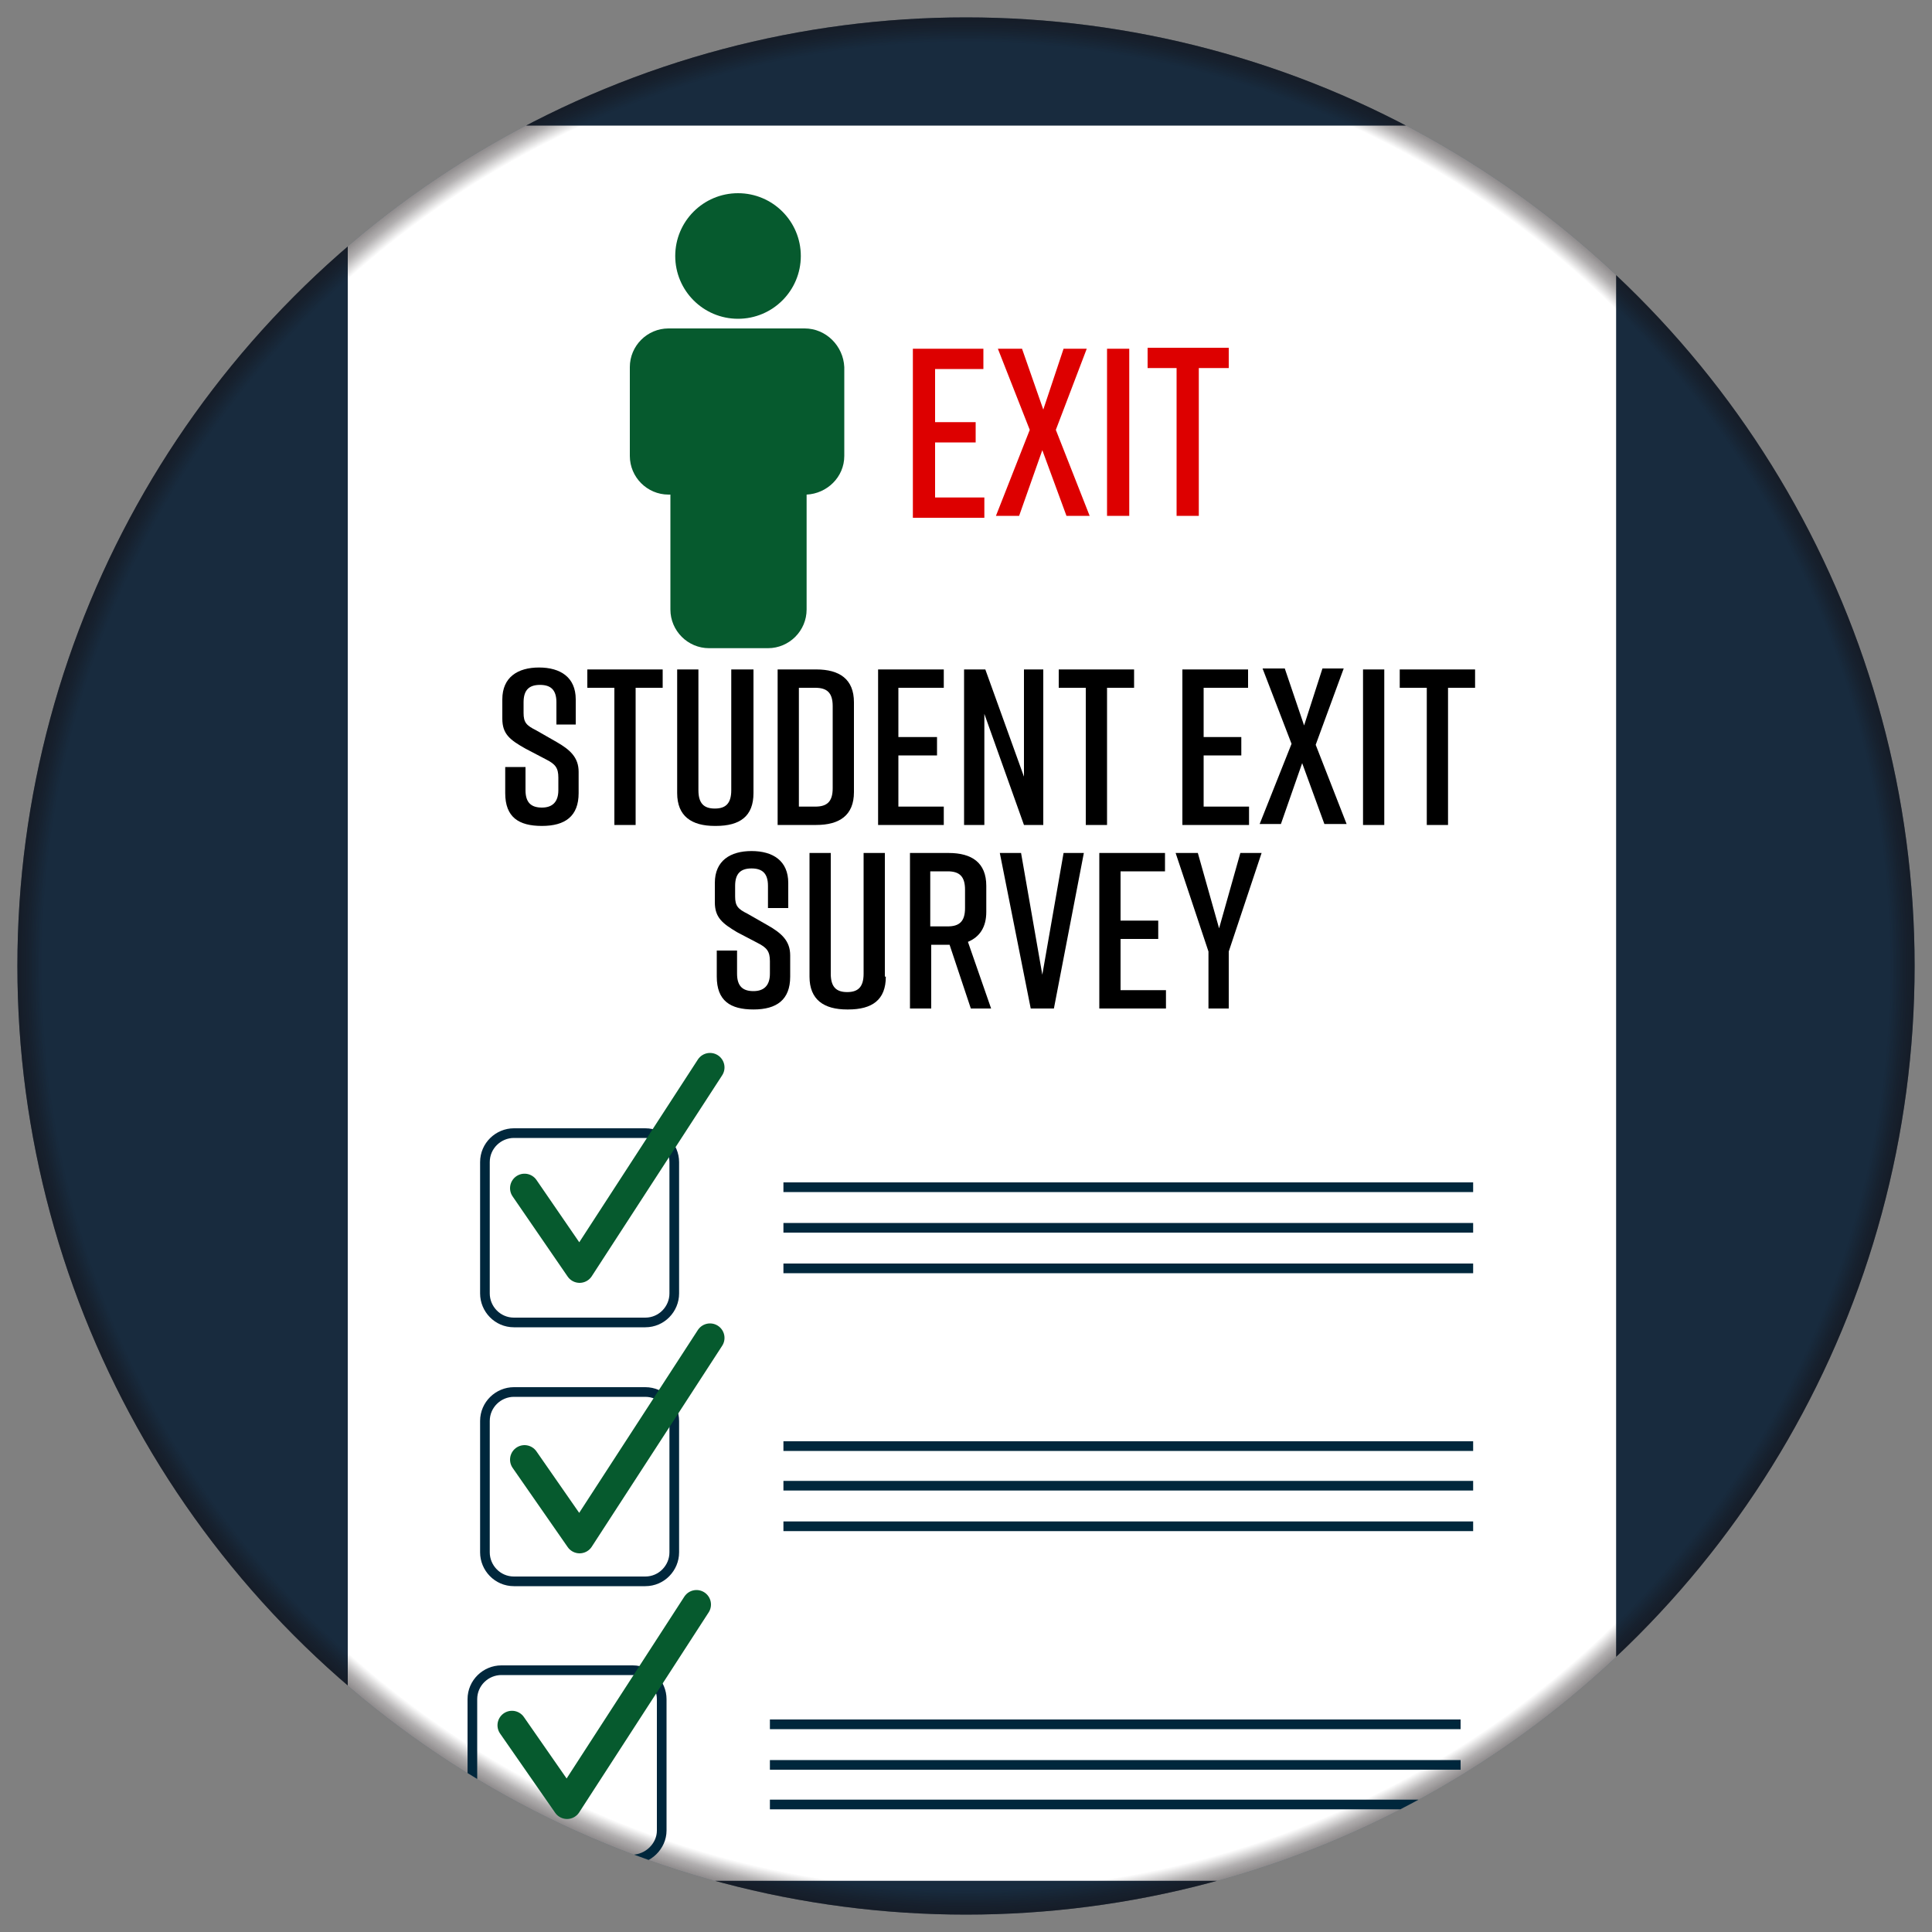 <?xml version="1.0" encoding="utf-8"?>
<!-- Generator: Adobe Illustrator 22.1.0, SVG Export Plug-In . SVG Version: 6.00 Build 0)  -->
<svg version="1.1" id="Layer_2" xmlns="http://www.w3.org/2000/svg" xmlns:xlink="http://www.w3.org/1999/xlink" x="0px" y="0px"
	 viewBox="0 0 200 200" style="enable-background:new 0 0 200 200;" xml:space="preserve">
<rect x="0" y="0" width="200" height="200" fill="#808080" stroke="none"/>
<style type="text/css">
	.st0{clip-path:url(#SVGID_2_);fill:#182B3E;}
	
		.st1{clip-path:url(#SVGID_2_);fill:none;stroke:#065A2E;stroke-width:3;stroke-linecap:round;stroke-linejoin:round;stroke-miterlimit:10;}
	.st2{clip-path:url(#SVGID_2_);fill:#FFFFFF;}
	.st3{clip-path:url(#SVGID_2_);}
	.st4{fill:#FFFFFF;}
	.st5{fill:#DD0000;}
	.st6{fill:#065A2E;}
	.st7{display:none;}
	.st8{display:inline;}
	.st9{fill:#111010;}
	.st10{fill:#231F20;}
	.st11{fill:none;stroke:#00273C;stroke-width:0.502;stroke-miterlimit:10;}
	.st12{fill:#00273C;}
	.st13{opacity:0.5;clip-path:url(#SVGID_2_);fill:url(#SVGID_3_);}
	.st14{fill:none;}
	.st15{clip-path:url(#SVGID_2_);fill:none;stroke:#00273C;stroke-miterlimit:10;}
	.st16{fill:none;stroke:#00273C;stroke-miterlimit:10;}
</style>
<defs>
	<circle id="SVGID_1_" cx="100" cy="100" r="98.2"/>
</defs>
<clipPath id="SVGID_2_">
	<use xlink:href="#SVGID_1_"  style="overflow:visible;"/>
</clipPath>
<circle class="st0" cx="100" cy="100" r="98.2"/>
<path class="st1" d="M58.5,28.2"/>
<rect x="36" y="13" class="st2" width="131.3" height="181.7"/>
<g class="st3">
	<g>
		<g>
			<path class="st4" d="M131.2,55.5H90.4c-2,0-3.6-1.6-3.6-3.6V37.6c0-2,1.6-3.6,3.6-3.6h40.7c2,0,3.6,1.6,3.6,3.6v14.2
				C134.8,53.8,133.2,55.5,131.2,55.5z"/>
			<path class="st5" d="M94.5,53.4V36.1h7.3v2.1h-5v5.5h4.2v2.1h-4.2v5.7h5.1v2.1H94.5z"/>
			<path class="st5" d="M109.3,44.5l3.5,8.9h-2.4l-2.5-6.8l-2.4,6.8h-2.4l3.5-8.9l-3.3-8.4h2.5l2.2,6.3l2.1-6.3h2.4L109.3,44.5z"/>
			<path class="st5" d="M114.6,53.4V36.1h2.3v17.3H114.6z"/>
			<path class="st5" d="M127.1,38.1h-3v15.3h-2.3V38.1h-3v-2.1h8.4V38.1z"/>
		</g>
		<g>
			<g id="Little_person_1_">
				<g>
					<path class="st6" d="M83.3,34H69.2c-2.2,0-4,1.8-4,4v9.2c0,2.2,1.8,4,4,4h0.2v11.9c0,2.2,1.8,4,4,4h6.1c2.2,0,4-1.8,4-4V51.2
						c2.1-0.1,3.9-1.8,3.9-4V38C87.3,35.8,85.5,34,83.3,34z"/>
					<circle class="st6" cx="76.4" cy="26.5" r="6.5"/>
				</g>
			</g>
			<g class="st7">
				<g class="st8">
					<path class="st9" d="M81.7,23.1L81.7,23.1c-3.1,2.8-7.4,3.9-11.5,3l0,0l-1.4-5.6l11.5-3L81.7,23.1z"/>
					<polygon class="st10" points="75.3,22.3 65.7,21.8 73.9,16.7 83.6,17.2 					"/>
					<g>
						<path class="st11" d="M79.7,23.5c-0.7-2.3-1-3.2-1.1-3.3c-1-0.9-4.2-1.3-4.2-1.3l0.2,0.6"/>
						<circle class="st12" cx="79.7" cy="23.5" r="0.5"/>
						<path class="st12" d="M80.8,26.6l-0.6,0.2c-0.1,0-0.2,0-0.2-0.1l-0.4-2.9c0-0.1,0-0.2,0.1-0.2l0,0c0.1,0,0.2,0,0.2,0.1l1,2.7
							C81,26.5,80.9,26.6,80.8,26.6z"/>
					</g>
				</g>
			</g>
		</g>
	</g>
</g>
<radialGradient id="SVGID_3_" cx="100" cy="100" r="98.196" gradientUnits="userSpaceOnUse">
	<stop  offset="0.974" style="stop-color:#130C0E;stop-opacity:0"/>
	<stop  offset="0.989" style="stop-color:#130C0E;stop-opacity:0.651"/>
	<stop  offset="1" style="stop-color:#130C0E;stop-opacity:0.95"/>
</radialGradient>
<circle class="st13" cx="100" cy="100" r="98.2"/>
<g class="st3">
	<rect x="43.3" y="69.3" class="st14" width="117.1" height="45.3"/>
	<path d="M57.6,74.9v-2.2c0-1.3-0.6-1.8-1.7-1.8c-1.1,0-1.7,0.5-1.7,1.8v1.1c0,1,0.3,1.3,1.3,1.8l2.1,1.2c1.4,0.8,2.3,1.6,2.3,3.1
		v2.2c0,2.4-1.4,3.4-3.8,3.4h0c-2.4,0-3.8-0.9-3.8-3.4v-2.7h2.1v2.4c0,1.3,0.6,1.8,1.7,1.8c1.1,0,1.7-0.6,1.7-1.8v-1.3
		c0-1-0.3-1.4-1.3-1.9l-2.1-1.1C52.8,76.6,52,76,52,74.4v-2c0-2.3,1.6-3.3,3.8-3.3h0c2.2,0,3.8,1,3.8,3.3v2.6H57.6z"/>
	<path d="M68.6,71.2h-2.8v14.2h-2.2V71.2h-2.8v-1.9h7.8V71.2z"/>
	<path d="M78,82.1c0,2.4-1.4,3.4-3.9,3.4H74c-2.4,0-3.9-1-3.9-3.4V69.3h2.2v12.5c0,1.4,0.6,1.9,1.7,1.9s1.7-0.5,1.7-1.9V69.3H78
		V82.1z"/>
	<path d="M88.4,72.7V82c0,2.4-1.5,3.4-3.9,3.4h-4V69.3h4C86.9,69.3,88.4,70.3,88.4,72.7z M84.4,71.2h-1.7v12.3h1.7
		c1.2,0,1.8-0.5,1.8-1.9v-8.5C86.2,71.7,85.6,71.2,84.4,71.2z"/>
	<path d="M90.9,85.4V69.3h6.8v1.9H93v5.1H97v1.9H93v5.3h4.7v1.9H90.9z"/>
	<path d="M99.8,85.4V69.3h2.2l4,11.1V69.3h2v16.1H106l-4.1-11.5v11.5H99.8z"/>
	<path d="M117.4,71.2h-2.8v14.2h-2.2V71.2h-2.8v-1.9h7.8V71.2z"/>
	<path d="M122.4,85.4V69.3h6.8v1.9h-4.6v5.1h3.9v1.9h-3.9v5.3h4.7v1.9H122.4z"/>
	<path d="M136.2,77.1l3.2,8.2h-2.3l-2.3-6.3l-2.2,6.3h-2.2l3.3-8.3l-3-7.8h2.3l2,5.9l1.9-5.9h2.2L136.2,77.1z"/>
	<path d="M141.1,85.4V69.3h2.2v16.1H141.1z"/>
	<path d="M152.7,71.2h-2.8v14.2h-2.2V71.2h-2.8v-1.9h7.8V71.2z"/>
	<path d="M79.5,93.9v-2.2c0-1.3-0.6-1.8-1.7-1.8c-1.1,0-1.7,0.5-1.7,1.8v1.1c0,1,0.3,1.3,1.3,1.8l2.1,1.2c1.4,0.8,2.3,1.6,2.3,3.1
		v2.2c0,2.4-1.4,3.4-3.8,3.4h0c-2.4,0-3.8-0.9-3.8-3.4v-2.7h2.1v2.4c0,1.3,0.6,1.8,1.7,1.8c1.1,0,1.7-0.6,1.7-1.8v-1.3
		c0-1-0.3-1.4-1.3-1.9l-2.1-1.1c-1.5-0.9-2.3-1.5-2.3-3.1v-2c0-2.3,1.6-3.3,3.8-3.3h0c2.2,0,3.8,1,3.8,3.3v2.6H79.5z"/>
	<path d="M91.7,101.1c0,2.4-1.4,3.4-3.9,3.4h-0.1c-2.4,0-3.9-1-3.9-3.4V88.3H86v12.5c0,1.4,0.6,1.9,1.7,1.9s1.7-0.5,1.7-1.9V88.3
		h2.2V101.1z"/>
	<path d="M100.5,104.4l-2.2-6.6h0h-1.9v6.6h-2.2V88.3h4c2.4,0,3.9,1,3.9,3.4v2.7c0,1.6-0.7,2.6-1.9,3.1l2.4,6.9H100.5z M96.3,95.9
		h1.8c1.2,0,1.8-0.5,1.8-1.9v-1.9c0-1.4-0.6-1.9-1.8-1.9h-1.8V95.9z"/>
	<path d="M109.1,104.4h-2.4l-3.2-16.1h2.2l2.2,12.6l2.2-12.6h2.1L109.1,104.4z"/>
	<path d="M113.8,104.4V88.3h6.8v1.9H116v5.1h3.9v1.9H116v5.3h4.7v1.9H113.8z"/>
	<path d="M127.3,104.4h-2.2v-5.9l-3.4-10.2h2.3l2.2,7.8l2.2-7.8h2.2l-3.4,10.2V104.4z"/>
</g>
<path class="st15" d="M66.8,136.9H53.2c-1.7,0-3-1.4-3-3v-13.6c0-1.7,1.4-3,3-3h13.6c1.7,0,3,1.4,3,3v13.6
	C69.8,135.5,68.5,136.9,66.8,136.9z"/>
<path class="st15" d="M66.8,163.7H53.2c-1.7,0-3-1.4-3-3v-13.6c0-1.7,1.4-3,3-3h13.6c1.7,0,3,1.4,3,3v13.6
	C69.8,162.3,68.5,163.7,66.8,163.7z"/>
<g class="st3">
	<line class="st16" x1="81.1" y1="122.9" x2="152.5" y2="122.9"/>
	<line class="st16" x1="81.1" y1="127.1" x2="152.5" y2="127.1"/>
	<line class="st16" x1="81.1" y1="131.3" x2="152.5" y2="131.3"/>
</g>
<g class="st3">
	<line class="st16" x1="81.1" y1="149.7" x2="152.5" y2="149.7"/>
	<line class="st16" x1="81.1" y1="153.8" x2="152.5" y2="153.8"/>
	<line class="st16" x1="81.1" y1="158" x2="152.5" y2="158"/>
</g>
<polyline class="st1" points="54.3,123 60,131.3 73.5,110.5 "/>
<polyline class="st1" points="54.3,151.1 60,159.3 73.5,138.5 "/>
<path class="st15" d="M65.4,192.5H51.9c-1.7,0-3-1.4-3-3v-13.6c0-1.7,1.4-3,3-3h13.6c1.7,0,3,1.4,3,3v13.6
	C68.5,191.1,67.1,192.5,65.4,192.5z"/>
<g class="st3">
	<line class="st16" x1="79.7" y1="178.5" x2="151.2" y2="178.5"/>
	<line class="st16" x1="79.7" y1="182.7" x2="151.2" y2="182.7"/>
	<line class="st16" x1="79.7" y1="186.8" x2="151.2" y2="186.8"/>
</g>
<polyline class="st1" points="53,178.6 58.7,186.8 72.1,166.1 "/>
<g class="st3">
</g>
<g class="st3">
</g>
<g class="st3">
</g>
<g class="st3">
</g>
<g class="st3">
</g>
<g class="st3">
</g>
</svg>
